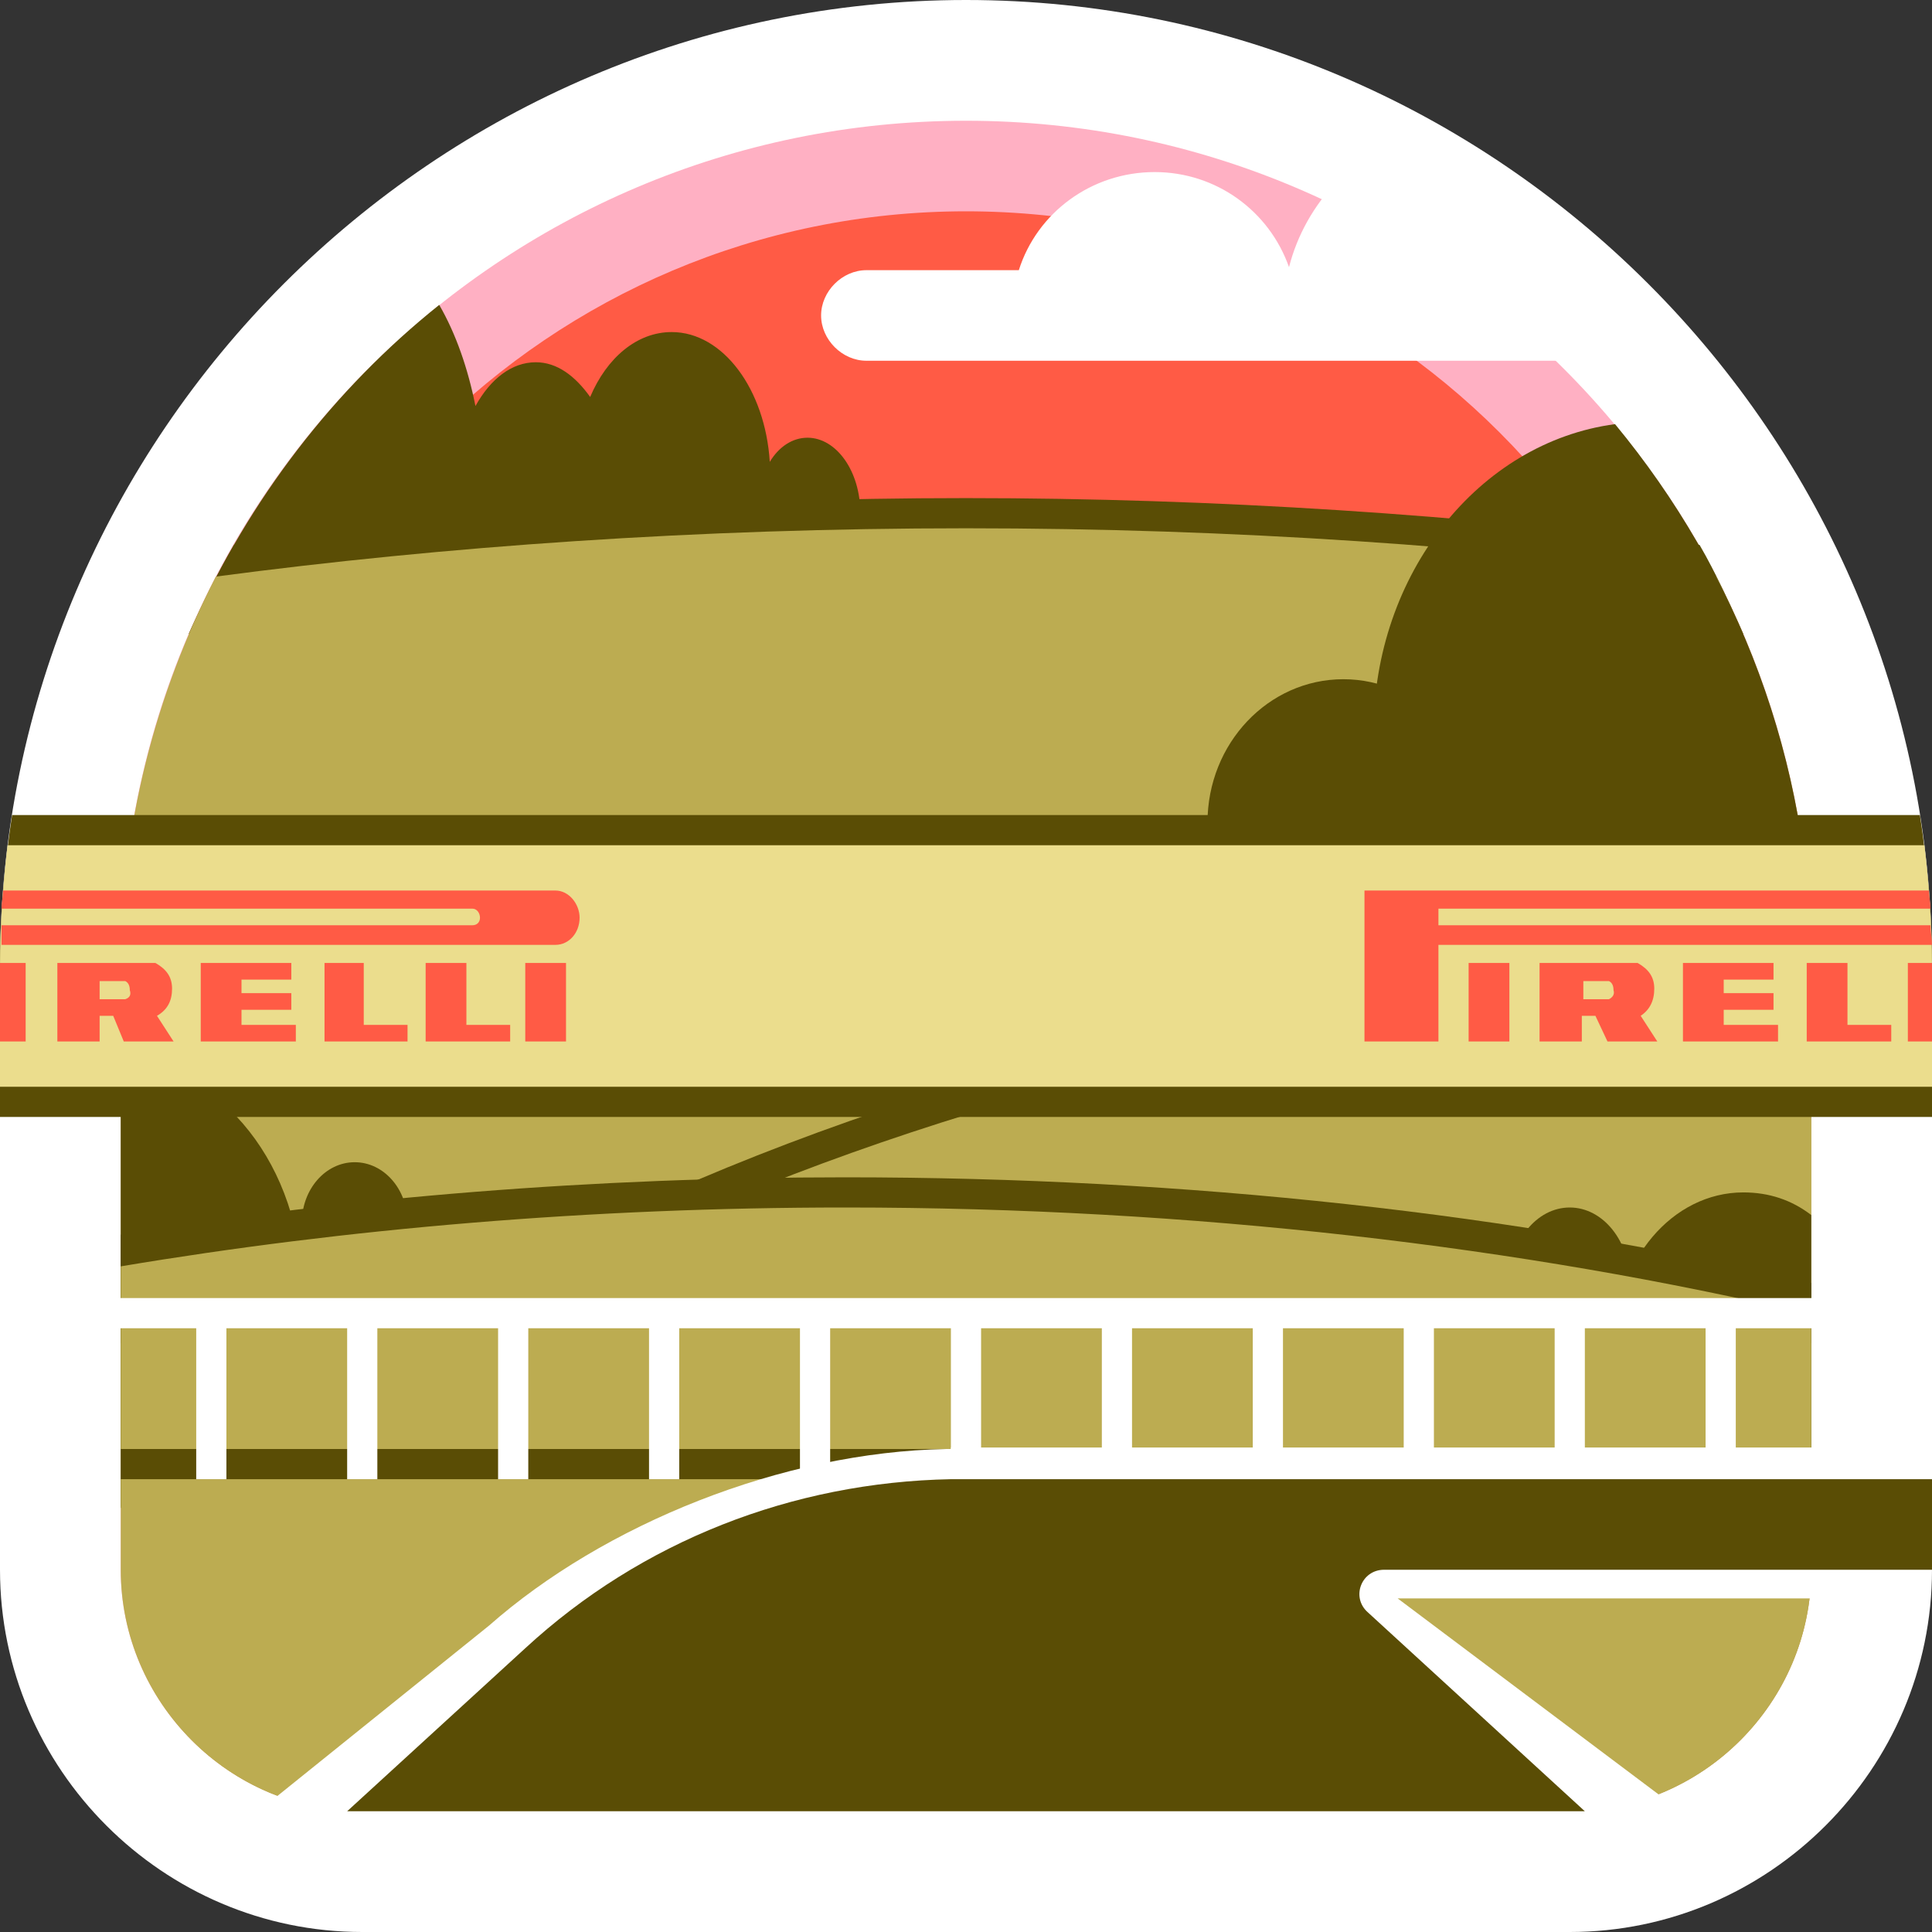 <svg width="128" height="128" viewBox="0 0 128 128" fill="none" xmlns="http://www.w3.org/2000/svg">
<rect x="0" y="0" width="128" height="128" fill="#333333" stroke="none"/>
<path d="M64 0C28.8 0 0 28.8 0 64V104C0 117.2 10.8 128 24 128H104C117.2 128 128 117.2 128 104V64C128 28.8 99.2 0 64 0Z" fill="white"/>
<path d="M24 117C16.8 117 11 111.2 11 104V64C11 34.8 34.8 11 64 11C93.2 11 117 34.8 117 64V104C117 111.2 111.2 117 104 117H24Z" fill="#FF5B45"/>
<path d="M64 14C91.6 14 114 36.4 114 64V104C114 109.5 109.5 114 104 114H24C18.5 114 14 109.5 14 104V64C14 36.4 36.4 14 64 14ZM64 8C33.1 8 8 33.1 8 64V104C8 112.8 15.2 120 24 120H104C112.8 120 120 112.8 120 104V64C120 33.1 94.9 8 64 8Z" fill="#FFB0C3"/>
<path d="M111 22.1C106.2 16.7 100.4 12.1 94 8.6C89.8 10 86.5 13.4 85.4 17.7C84.1 14 80.6 11.4 76.5 11.4C72.3 11.4 68.7 14.1 67.5 17.9H57.4C55.8 17.9 54.4 19.3 54.4 20.9C54.4 22.5 55.8 23.9 57.4 23.9H111V22.1Z" fill="white"/>
<path fill-rule="evenodd" clip-rule="evenodd" d="M31 39.1C32 41.5 33.6 43 35.5 43C37.5 43 39.2 41.2 40.2 38.5C41.4 40 42.9 41 44.5 41C47 41 49.2 38.9 50.3 35.9C50.8 37.7 52.1 39 53.5 39C55.4 39 57 36.8 57 34C57 31.2 55.4 29 53.5 29C52.5 29 51.6 29.6 51 30.6C50.7 25.8 47.9 22 44.5 22C42.2 22 40.2 23.7 39.1 26.3C38.1 24.9 36.9 24 35.5 24C33.9 24 32.5 25.1 31.5 26.9C31 24.4 30.2 22.1 29.1 20.2C22.1 25.8 16.5 33.1 12.8 41.4C14.7 46 17.9 49 21.5 49C25.7 49 29.4 44.9 31 39.1Z" fill="#5A4D05"/>
<path fill-rule="evenodd" clip-rule="evenodd" d="M12.5 42H115.5C114.6 40 113.7 38 112.6 36.1C97.1 34.1 80.5 33 64 33C47.5 33 30.9 34.1 15.5 36.1C14.4 38 13.4 40 12.5 42Z" fill="#5A4D05"/>
<path fill-rule="evenodd" clip-rule="evenodd" d="M14.3 38.2C10.3 46 8 54.7 8 64V99.8C24.6 102.5 43.7 104 64 104C84.3 104 103.4 102.5 120 99.8V64C120 54.7 117.7 46 113.7 38.2C98.6 36.2 81.8 35 64 35C46.2 35 29.4 36.2 14.3 38.2Z" fill="#BCAC51"/>
<path fill-rule="evenodd" clip-rule="evenodd" d="M91 48.5C91 59.8 99.1 69 109 69C113.1 69 117 67.4 120 64.7V64C120 50.4 115.1 37.9 107 28.1C98 29.3 91 38 91 48.5Z" fill="#5A4D05"/>
<path d="M23.5 85C25.433 85 27 83.209 27 81C27 78.791 25.433 77 23.5 77C21.567 77 20 78.791 20 81C20 83.209 21.567 85 23.5 85Z" fill="#5A4D05"/>
<path d="M89 64C93.971 64 98 59.747 98 54.5C98 49.253 93.971 45 89 45C84.029 45 80 49.253 80 54.5C80 59.747 84.029 64 89 64Z" fill="#5A4D05"/>
<path d="M8 70.1V99.9C9 100.1 9.9 100.2 10.9 100.3C16.2 98.3 20 92.5 20 85.5C20 77.3 14.7 70.7 8 70.1Z" fill="#5A4D05"/>
<path fill-rule="evenodd" clip-rule="evenodd" d="M44.3 79C29.9 85.5 19 93.1 12 101.5C12.2 110.1 19.3 117 28 117H108C109.4 117 110.7 116.8 112 116.5C115.7 113.6 118 109.1 118 104V64C118 63.3 118 62.6 117.9 61.9C90.2 64.1 64.7 70 44.3 79Z" fill="#5A4D05"/>
<path fill-rule="evenodd" clip-rule="evenodd" d="M9 109.4C11.2 115.6 17.1 120 24 120H104C112.8 120 120 112.8 120 104V64C120 63.9 120 63.9 120 63.8C65.6 67.7 21.9 85.9 9 109.4Z" fill="#BCAC51"/>
<path fill-rule="evenodd" clip-rule="evenodd" d="M0 64V74H128V64C128 60.6 127.7 57.3 127.2 54H0.8C0.3 57.3 0 60.6 0 64Z" fill="#5A4D05"/>
<path fill-rule="evenodd" clip-rule="evenodd" d="M0 64V72H128V64C128 61.3 127.8 58.6 127.5 56H0.5C0.2 58.6 0 61.3 0 64Z" fill="#EBDD8D"/>
<path d="M30.9 63.8H28.2V69H33.8V67.9H30.9V63.8ZM36.8 59H0.2C0.2 59.4 0.1 59.8 0.1 60.2H31.3C31.6 60.2 31.8 60.5 31.8 60.8C31.8 61.1 31.6 61.3 31.3 61.3H0.1C0.1 61.7 0.1 62.1 0.1 62.6H36.8C37.7 62.6 38.4 61.8 38.4 60.8C38.4 59.9 37.7 59 36.8 59ZM34.8 69H37.5V63.8H34.8V69ZM16 66.9H19.3V65.8H16V64.9H19.3V63.8H13.3V69H19.6V67.9H16V66.9ZM24.2 63.8H21.5V69H27V67.9H24.1V63.8H24.2ZM11.4 65.5C11.4 64.7 11 64.2 10.3 63.8H3.8V69H6.6V67.3H7.5L8.2 69H11.5L10.4 67.3C11.1 66.9 11.4 66.3 11.4 65.5ZM8.3 66.2H6.6V65H8.3C8.5 65.1 8.6 65.3 8.6 65.6C8.7 65.9 8.6 66.1 8.3 66.2ZM0 64V69H1.7V63.8H0C0 63.9 0 63.9 0 64Z" fill="#FF5B45"/>
<path d="M109.6 65.5C109.6 64.7 109.2 64.2 108.5 63.8H102V69H104.8V67.3H105.7L106.5 69H109.8L108.7 67.3C109.3 66.9 109.6 66.3 109.6 65.5ZM106.6 66.2H104.9V65H106.6C106.8 65.1 106.9 65.3 106.9 65.6C107 65.9 106.8 66.1 106.6 66.2ZM97.3 69H100V63.8H97.3V69ZM122.4 63.8H119.7V69H125.3V67.9H122.4V63.8ZM114.2 66.9H117.5V65.8H114.2V64.9H117.5V63.8H111.5V69H117.8V67.9H114.2V66.9ZM127.9 61.3H95.3V60.2H127.9C127.9 59.8 127.8 59.4 127.8 59H90.4V69H95.3V62.6H128C128 62.2 127.9 61.7 127.9 61.3ZM128 63.8H126.4V69H128V64C128 63.9 128 63.9 128 63.8Z" fill="#FF5B45"/>
<path d="M104 90C106.209 90 108 87.761 108 85C108 82.239 106.209 80 104 80C101.791 80 100 82.239 100 85C100 87.761 101.791 90 104 90Z" fill="#5A4D05"/>
<path d="M120 97.5V80.5C118.7 79.5 117.2 79 115.5 79C110.8 79 107 83.5 107 89C107 94.5 110.8 99 115.5 99C117.2 99 118.7 98.4 120 97.5Z" fill="#5A4D05"/>
<path fill-rule="evenodd" clip-rule="evenodd" d="M8 81.8V89H120V85C100.5 80.4 78.7 78 56 78C39.4 78 23.2 79.3 8 81.8Z" fill="#5A4D05"/>
<path fill-rule="evenodd" clip-rule="evenodd" d="M56 80C39.1 80 22.9 81.4 8 83.9V104C8 112.8 15.2 120 24 120H104C112.8 120 120 112.8 120 104V87.1C100.9 82.6 79.1 80 56 80Z" fill="#BCAC51"/>
<path d="M127 86H1V88H127V86Z" fill="white"/>
<path d="M65 87H63V98H65V87Z" fill="white"/>
<path d="M75 87H73V98H75V87Z" fill="white"/>
<path d="M85 87H83V98H85V87Z" fill="white"/>
<path d="M95 87H93V98H95V87Z" fill="white"/>
<path d="M105 87H103V98H105V87Z" fill="white"/>
<path d="M115 87H113V98H115V87Z" fill="white"/>
<path d="M65 96H8V98H65V96Z" fill="#5A4D05"/>
<path fill-rule="evenodd" clip-rule="evenodd" d="M63 96C62.9 96 62.8 96 62.7 96C51.8 96.2 40 101 32.4 107.7L12.4 123.8C13.3 124.3 14.3 124.8 15.3 125.2C18.5 123.8 22.4 121.9 22.9 121.9H104.9C105.7 121.9 106.5 121.4 106.8 120.6C107.1 119.8 114.5 122.4 113.9 121.9L92.6 105.9H126.8C126.9 105.2 126.9 104.6 126.9 103.9V95.9H63V96Z" fill="white"/>
<path fill-rule="evenodd" clip-rule="evenodd" d="M63 98C52.5 98.2 42.5 102.1 34.8 109.2L23 120H105L90.6 106.8C89.5 105.8 90.2 104 91.7 104H128V98H63Z" fill="#5A4D05"/>
<path d="M53 98H55V87H53V98Z" fill="white"/>
<path d="M43 98H45V87H43V98Z" fill="white"/>
<path d="M33 98H35V87H33V98Z" fill="white"/>
<path d="M23 98H25V87H23V98Z" fill="white"/>
<path d="M13 98H15L15 87H13L13 98Z" fill="white"/>
</svg>
